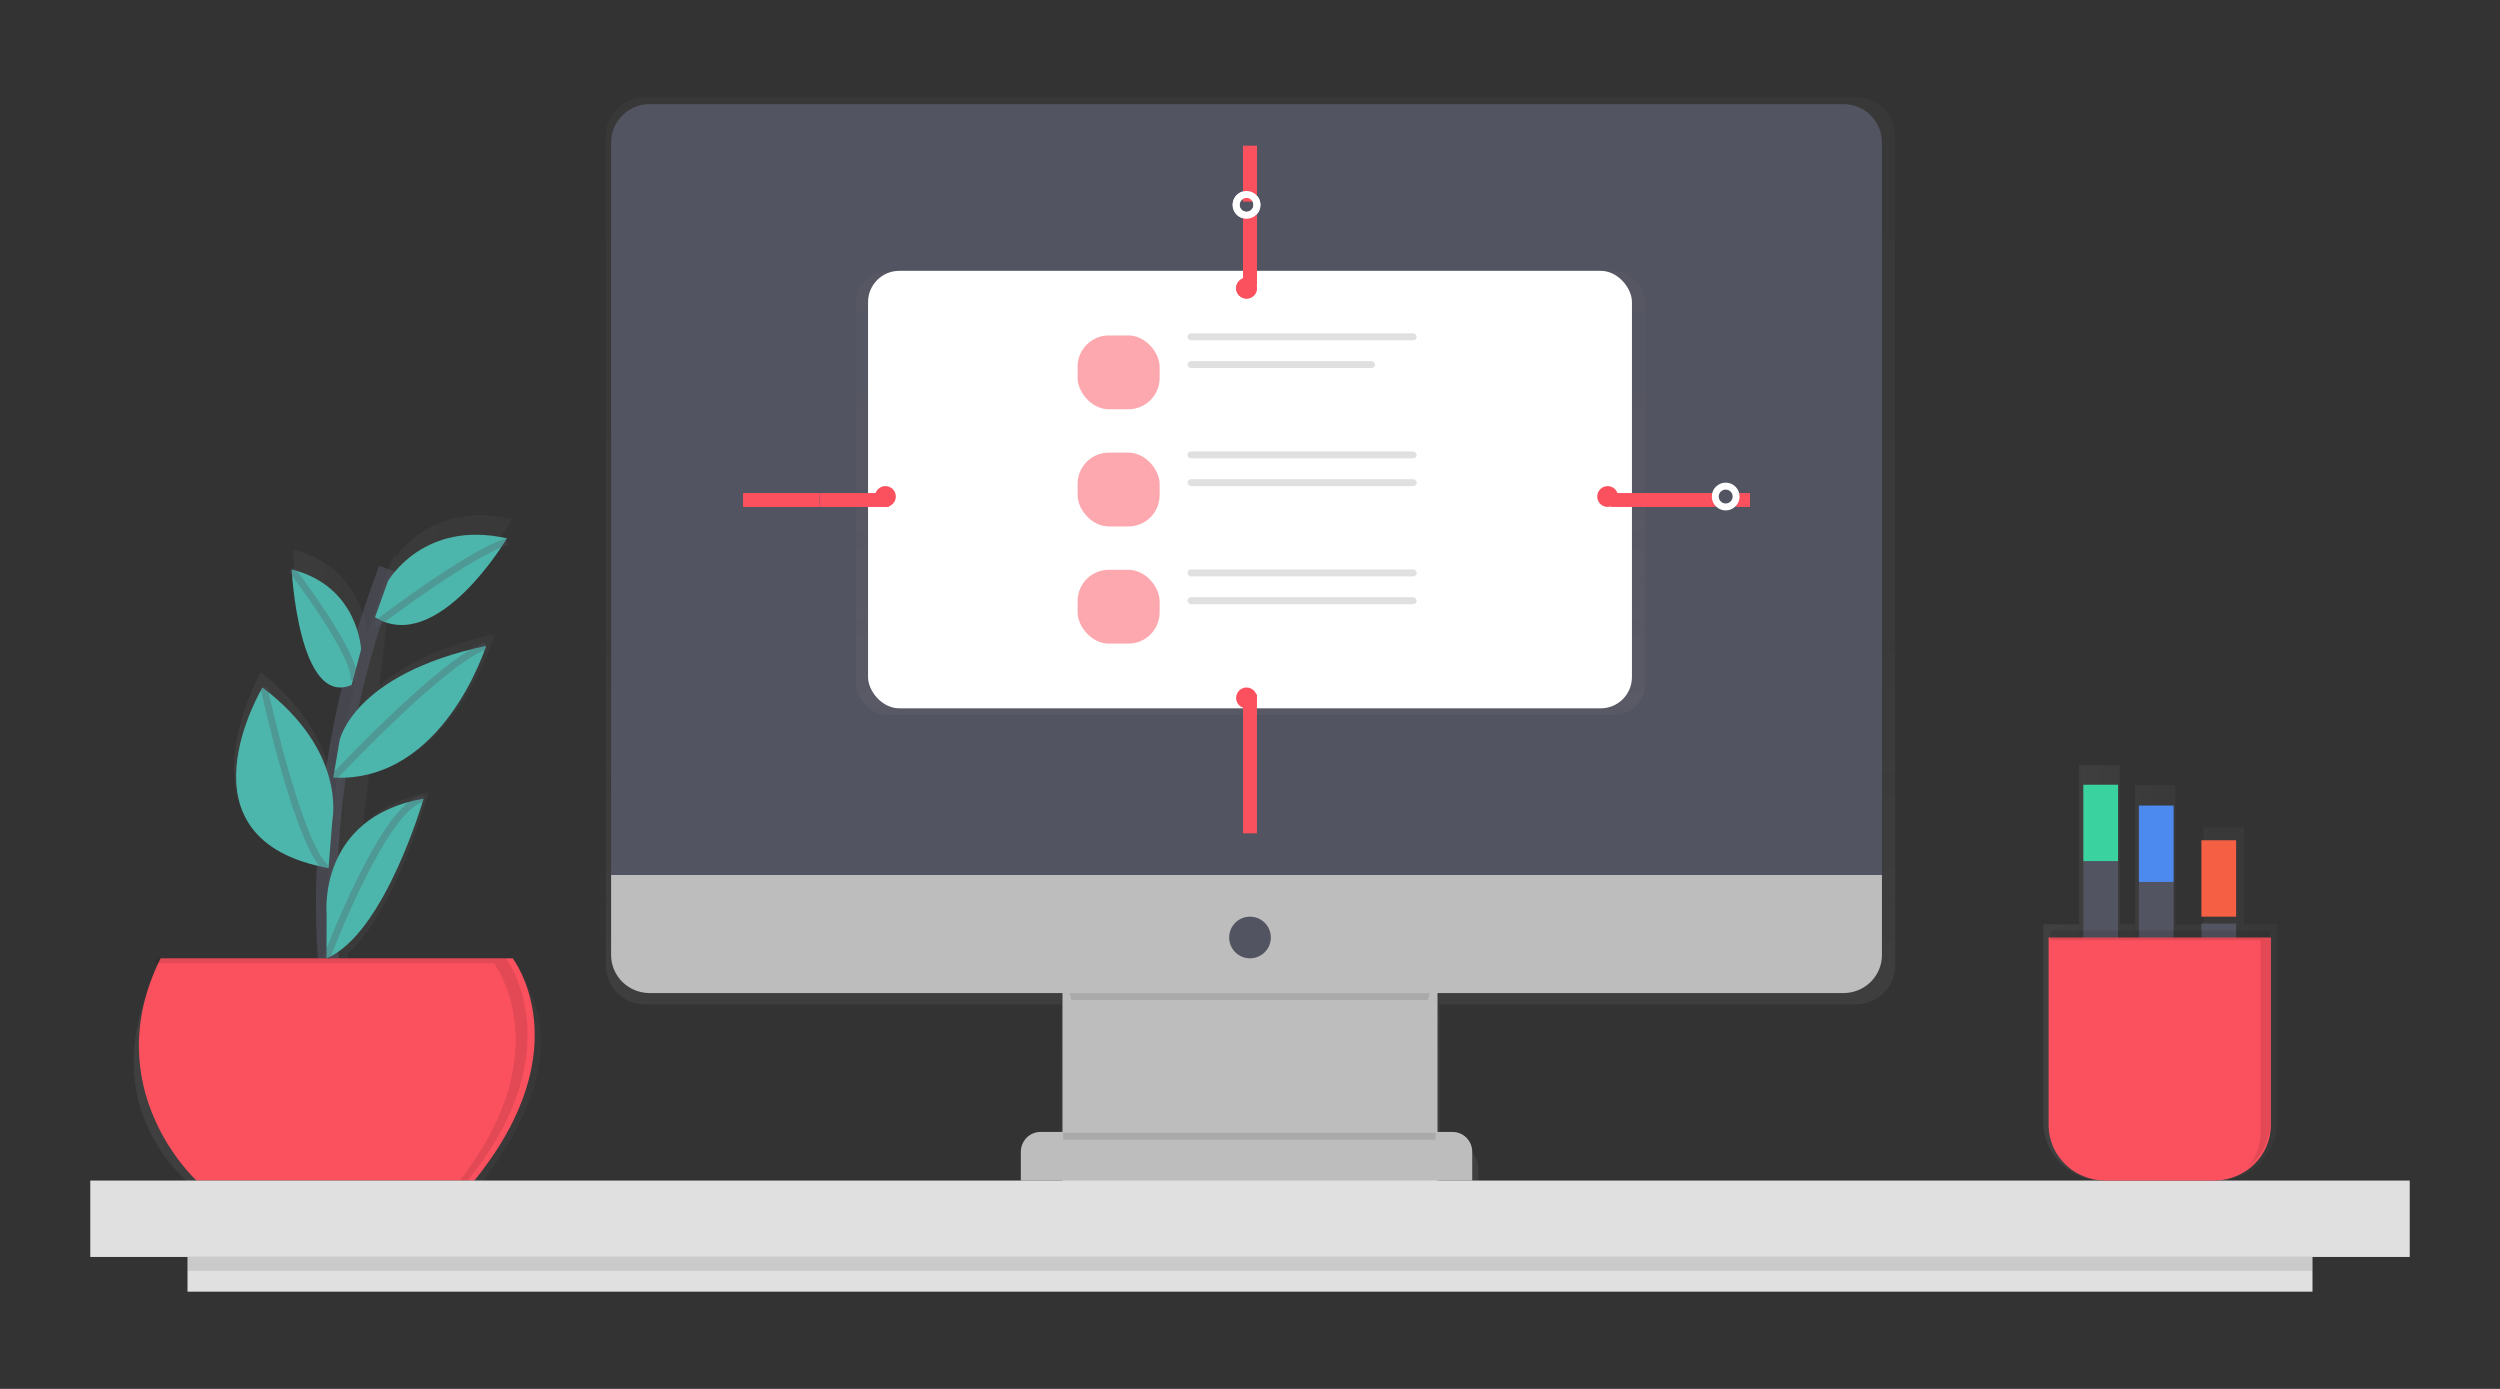 <?xml version="1.0" encoding="UTF-8"?>
<svg width="360px" height="200px" viewBox="0 0 360 200" version="1.1" xmlns="http://www.w3.org/2000/svg" xmlns:xlink="http://www.w3.org/1999/xlink">
    <rect x="0" y="0" width="360" height="200" fill="#333333" stroke="none"/>
    <!-- Generator: Sketch 54.1 (76490) - https://sketchapp.com -->
    <title>desktop@JPG</title>
    <desc>Created with Sketch.</desc>
    <defs>
        <rect id="path-1" x="0" y="0" width="360" height="200"></rect>
        <linearGradient x1="50%" y1="99.998%" x2="50%" y2="0%" id="linearGradient-3">
            <stop stop-color="#808080" stop-opacity="0.25" offset="0%"></stop>
            <stop stop-color="#808080" stop-opacity="0.12" offset="54%"></stop>
            <stop stop-color="#808080" stop-opacity="0.1" offset="100%"></stop>
        </linearGradient>
        <linearGradient x1="50%" y1="100%" x2="50%" y2="0%" id="linearGradient-4">
            <stop stop-color="#808080" stop-opacity="0.25" offset="0%"></stop>
            <stop stop-color="#808080" stop-opacity="0.12" offset="54%"></stop>
            <stop stop-color="#808080" stop-opacity="0.1" offset="100%"></stop>
        </linearGradient>
        <linearGradient x1="-0.001%" y1="50.015%" x2="100.006%" y2="50.015%" id="linearGradient-5">
            <stop stop-color="#808080" stop-opacity="0.25" offset="0%"></stop>
            <stop stop-color="#808080" stop-opacity="0.12" offset="54%"></stop>
            <stop stop-color="#808080" stop-opacity="0.1" offset="100%"></stop>
        </linearGradient>
        <linearGradient x1="0%" y1="50.003%" x2="100.041%" y2="50.003%" id="linearGradient-6">
            <stop stop-color="#808080" stop-opacity="0.25" offset="0%"></stop>
            <stop stop-color="#808080" stop-opacity="0.12" offset="54%"></stop>
            <stop stop-color="#808080" stop-opacity="0.1" offset="100%"></stop>
        </linearGradient>
    </defs>
    <g id="Page-1" stroke="none" stroke-width="1" fill="none" fill-rule="evenodd">
        <g id="Desktop-HD" transform="translate(-930, -4159)">
            <g id="Portfolio" transform="translate(0, 3920)">
                <g id="Works" transform="translate(150, 239)">
                    <g id="Project-3" transform="translate(780, 0)">
                        <g id="Content/Projects/Dark/Case-(Var-3)">
                            <g id="desktop">
                                <mask id="mask-2" fill="white">
                                    <use xlink:href="#path-1"></use>
                                </mask>
                                <g id="Path"></g>
                                <g mask="url(#mask-2)">
                                    <g transform="translate(13, 14)">
                                        <g id="Group" opacity="0.7" stroke="none" stroke-width="1" fill="none" fill-rule="evenodd" transform="translate(74, 0)">
                                            <path d="M180.286,0 L5.866,0 C2.753,0.011 0.238,2.529 0.248,5.625 L0.248,125.011 C0.238,128.107 2.753,130.625 5.866,130.636 L65.854,130.636 L65.854,151.244 L63.119,151.244 C62.361,151.247 61.635,151.549 61.101,152.084 C60.567,152.619 60.268,153.343 60.271,154.098 L60.271,158.232 L65.854,158.232 L65.854,160.678 L120.297,160.678 L120.297,158.232 L125.881,158.232 L125.881,154.098 C125.883,153.343 125.585,152.619 125.051,152.084 C124.516,151.549 123.79,151.247 123.032,151.244 L120.459,151.244 L120.459,151.066 L120.283,151.066 L120.283,130.636 L180.286,130.636 C183.398,130.625 185.913,128.107 185.904,125.011 L185.904,5.625 C185.913,2.529 183.398,0.011 180.286,0 Z" id="Path" fill="url(#linearGradient-3)" fill-rule="nonzero"></path>
                                        </g>
                                        <rect id="Rectangle" stroke="none" fill="#BDBDBD" fill-rule="nonzero" x="140" y="127" width="54" height="32"></rect>
                                        <g id="Group" opacity="0.1" stroke="none" stroke-width="1" fill="none" fill-rule="evenodd" transform="translate(140, 126)">
                                            <path d="M1.295,4 L52.619,4 C53.238,1.578 53.733,0 53.733,0 L0.075,0 C0.075,0 0.625,1.572 1.295,4 Z" id="Path" fill="#000000" fill-rule="nonzero"></path>
                                        </g>
                                        <path d="M80.538,1 L252.462,1 C255.52,1 258,3.469 258,6.516 L258,112 L75,112 L75,6.516 C75,5.053 75.583,3.65 76.622,2.616 C77.661,1.581 79.069,1 80.538,1 Z" id="Path" stroke="none" fill="#535461" fill-rule="nonzero"></path>
                                        <path d="M252.462,129 L80.538,129 C77.48,129 75,126.549 75,123.526 L75,112 L258,112 L258,123.526 C258,126.549 255.52,129 252.462,129 Z" id="Path" stroke="none" fill="#BDBDBD" fill-rule="nonzero"></path>
                                        <circle id="Oval" stroke="none" fill="#535461" fill-rule="nonzero" cx="167" cy="121" r="3"></circle>
                                        <path d="M136.825,149 L196.175,149 C197.735,149 199,150.28 199,151.859 L199,156 L134,156 L134,151.859 C134,151.101 134.298,150.374 134.827,149.838 C135.357,149.301 136.076,149 136.825,149 L136.825,149 Z" id="Path" stroke="none" fill="#BDBDBD" fill-rule="nonzero"></path>
                                        <g id="Group" opacity="0.5" stroke="none" stroke-width="1" fill="none" fill-rule="evenodd" transform="translate(110, 25)">
                                            <rect id="Rectangle" fill="url(#linearGradient-4)" fill-rule="nonzero" x="0.248" y="0.041" width="113.656" height="63.918" rx="4.5"></rect>
                                        </g>
                                        <rect id="Rectangle" stroke="none" fill="#FFFFFF" fill-rule="nonzero" x="112" y="25" width="110" height="63" rx="4.5"></rect>
                                        <g id="Group" opacity="0.5" stroke="none" stroke-width="1" fill="none" fill-rule="evenodd" transform="translate(142, 34)">
                                            <rect id="Rectangle" fill="#FB515E" fill-rule="nonzero" x="0.173" y="0.303" width="11.813" height="10.633" rx="4.5"></rect>
                                        </g>
                                        <rect id="Rectangle" stroke="none" fill="#E0E0E0" fill-rule="nonzero" x="158" y="34" width="33" height="1" rx="0.5"></rect>
                                        <rect id="Rectangle" stroke="none" fill="#E0E0E0" fill-rule="nonzero" x="158" y="38" width="27" height="1" rx="0.5"></rect>
                                        <g id="Group" opacity="0.5" stroke="none" stroke-width="1" fill="none" fill-rule="evenodd" transform="translate(142, 51)">
                                            <rect id="Rectangle" fill="#FB515E" fill-rule="nonzero" x="0.173" y="0.177" width="11.813" height="10.633" rx="4.5"></rect>
                                        </g>
                                        <rect id="Rectangle" stroke="none" fill="#E0E0E0" fill-rule="nonzero" x="158" y="51" width="33" height="1" rx="0.5"></rect>
                                        <rect id="Rectangle" stroke="none" fill="#E0E0E0" fill-rule="nonzero" x="158" y="55" width="33" height="1" rx="0.5"></rect>
                                        <g id="Group" opacity="0.5" stroke="none" stroke-width="1" fill="none" fill-rule="evenodd" transform="translate(142, 68)">
                                            <rect id="Rectangle" fill="#FB515E" fill-rule="nonzero" x="0.173" y="0.05" width="11.813" height="10.633" rx="4.5"></rect>
                                        </g>
                                        <rect id="Rectangle" stroke="none" fill="#E0E0E0" fill-rule="nonzero" x="158" y="68" width="33" height="1" rx="0.5"></rect>
                                        <rect id="Rectangle" stroke="none" fill="#E0E0E0" fill-rule="nonzero" x="158" y="72" width="33" height="1" rx="0.5"></rect>
                                        <path d="M167,15 L167,7" id="Path" stroke="#FB515E" stroke-width="2" fill="#000000" fill-rule="nonzero"></path>
                                        <path d="M167,27 L167,17" id="Path" stroke="#FB515E" stroke-width="2" fill="#000000" fill-rule="nonzero"></path>
                                        <circle id="Oval" stroke="none" fill="#FB515E" fill-rule="nonzero" cx="166.5" cy="27.5" r="1.5"></circle>
                                        <circle id="Oval" stroke="#FFFFFF" stroke-width="1" fill="none" cx="166.5" cy="15.5" r="1.5"></circle>
                                        <path d="M167,15 L167,7" id="Path" stroke="#FB515E" stroke-width="2" fill="#000000" fill-rule="nonzero"></path>
                                        <path d="M167,27 L167,17" id="Path" stroke="#FB515E" stroke-width="2" fill="#000000" fill-rule="nonzero"></path>
                                        <circle id="Oval" stroke="none" fill="#FB515E" fill-rule="nonzero" cx="166.5" cy="27.5" r="1.5"></circle>
                                        <circle id="Oval" stroke="#FFFFFF" stroke-width="1" fill="none" cx="166.5" cy="15.5" r="1.5"></circle>
                                        <path d="M167,95 L167,106" id="Path" stroke="#FB515E" stroke-width="2" fill="#000000" fill-rule="nonzero"></path>
                                        <path d="M167,86 L167,96" id="Path" stroke="#FB515E" stroke-width="2" fill="#000000" fill-rule="nonzero"></path>
                                        <circle id="Oval" stroke="none" fill="#FB515E" fill-rule="nonzero" cx="166.5" cy="86.5" r="1.5"></circle>
                                        <path d="M105,58 L94,58" id="Path" stroke="#FB515E" stroke-width="2" fill="#000000" fill-rule="nonzero"></path>
                                        <path d="M115,58 L105,58" id="Path" stroke="#FB515E" stroke-width="2" fill="#000000" fill-rule="nonzero"></path>
                                        <circle id="Oval" stroke="none" fill="#FB515E" fill-rule="nonzero" cx="114.5" cy="57.5" r="1.5"></circle>
                                        <g id="Group" opacity="0.1" stroke="none" stroke-width="1" fill="none" fill-rule="evenodd" transform="translate(140, 149)">
                                            <rect id="Rectangle" fill="#000000" fill-rule="nonzero" x="0.076" y="0.125" width="53.656" height="1"></rect>
                                        </g>
                                        <g id="Group" opacity="0.7" stroke="none" stroke-width="1" fill="none" fill-rule="evenodd" transform="translate(6, 60)">
                                            <path d="M55.638,66.063 L30.803,66.063 L31.147,63.263 C38.165,56.945 42.703,40.111 42.703,40.111 C42.602,40.125 42.503,40.145 42.405,40.172 C38.288,41.005 35.359,42.701 33.311,44.74 L34.182,37.29 C47.149,34.49 52.29,17.291 52.29,17.291 C44.017,19.132 38.858,21.98 35.654,24.683 L36.93,13.738 C45.698,16.755 54.767,0.729 54.767,0.729 L54.424,0.657 L54.596,0.547 L54.335,0.64 C44.644,-1.455 39.465,4.1 37.784,6.408 L37.911,5.335 C37.655,6.023 37.406,6.697 37.163,7.358 L37.163,7.358 L37.163,7.385 C36.477,9.249 35.849,11.091 35.28,12.909 L35.28,12.909 L35.28,12.909 C34.784,14.462 34.319,15.998 33.887,17.518 L33.887,17.498 C33.887,17.498 33.486,7.708 23.192,5.132 C23.192,5.132 24.272,26.482 32.429,22.988 L32.429,22.988 C31.675,26.083 31.057,29.062 30.522,31.955 L30.522,31.955 C30.181,33.838 29.884,35.672 29.63,37.459 L29.582,37.514 L29.63,37.472 L29.61,37.613 L29.61,37.613 L29.61,37.613 C29.381,39.235 29.187,40.815 29.027,42.353 C29.184,39.388 28.646,30.823 18.582,22.774 C18.582,22.774 5.204,46.35 28.015,50.98 C28.066,51.025 28.118,51.069 28.166,51.111 L28.131,51.004 L28.337,51.049 L28.43,49.838 C28.155,54.891 28.181,59.957 28.509,65.007 L28.509,65.007 C28.533,65.351 28.557,65.695 28.581,66.022 L3.461,66.022 C-6.123,85.9 8.785,96.794 8.785,96.794 L49.948,96.794 C65.933,76.589 55.638,66.063 55.638,66.063 Z" id="Shape" fill="url(#linearGradient-5)" fill-rule="nonzero"></path>
                                        </g>
                                        <path d="M35.414,133 C35.414,133 29.147,104.605 43,68" id="Path" stroke="#535461" stroke-width="3" fill="none" opacity="0.6"></path>
                                        <path d="M10.123,124 L60.828,124 C60.828,124 70.831,136.87 55.309,156 L15.297,156 C15.297,156 0.809,142.783 10.123,124 Z" id="Path" stroke="none" fill="#FB515E" fill-rule="nonzero"></path>
                                        <path d="M42.862,69.698 C42.862,69.698 47.909,60.781 60,63.524 C60,63.524 50.006,80.42 41,74.887 L42.862,69.698 Z" id="Path" stroke="none" fill="#4DB6AC" fill-rule="nonzero"></path>
                                        <path d="M39,79.524 C39,79.524 38.625,70.402 29,68 C29,68 29.996,87.899 37.629,84.639 L39,79.524 Z" id="Path" stroke="none" fill="#4DB6AC" fill-rule="nonzero"></path>
                                        <path d="M35.888,92.676 C35.888,92.676 37.729,83.117 57,79 C57,79 50.854,98.769 35,97.977 L35.888,92.676 Z" id="Path" stroke="none" fill="#4DB6AC" fill-rule="nonzero"></path>
                                        <path d="M34.871,103.995 C34.871,103.995 36.909,94.137 24.795,85 C24.795,85 11.643,106.885 34.307,111 L34.871,103.995 Z" id="Path" stroke="none" fill="#4DB6AC" fill-rule="nonzero"></path>
                                        <path d="M34.034,117.695 C34.034,117.695 32.615,103.716 48,101 C48,101 42.381,120.52 34.013,124 L34.034,117.695 Z" id="Path" stroke="none" fill="#4DB6AC" fill-rule="nonzero"></path>
                                        <path d="M41,76 C41,76 54.37,65.765 60,64" id="Path" stroke="#535461" stroke-width="1" fill="none" opacity="0.3"></path>
                                        <path d="M35,98 C35,98 50.812,81.073 57,79" id="Path" stroke="#535461" stroke-width="1" fill="none" opacity="0.3"></path>
                                        <path d="M29,68 C29,68 38.654,80.667 37.965,84" id="Path" stroke="#535461" stroke-width="1" fill="none" opacity="0.3"></path>
                                        <path d="M25,85 C25,85 30,107.961 34,111" id="Path" stroke="#535461" stroke-width="1" fill="none" opacity="0.3"></path>
                                        <path d="M34,124 C34,124 42.4,101.676 48,101" id="Path" stroke="#535461" stroke-width="1" fill="none" opacity="0.3"></path>
                                        <g id="Group" opacity="0.1" stroke="none" stroke-width="1" fill="none" fill-rule="evenodd" transform="translate(9, 124)">
                                            <path d="M50.828,0 L0.588,0 C0.475,0.233 0.366,0.466 0.246,0.696 L49.119,0.696 C49.119,0.696 58.788,13.256 44.198,32 L45.36,32 C60.74,12.87 50.828,0 50.828,0 Z" id="Path" fill="#000000" fill-rule="nonzero"></path>
                                        </g>
                                        <rect id="Rectangle" stroke="none" fill="#E0E0E0" fill-rule="nonzero" x="0" y="156" width="334" height="11"></rect>
                                        <rect id="Rectangle" stroke="none" fill="#E0E0E0" fill-rule="nonzero" x="14" y="167" width="306" height="5"></rect>
                                        <rect id="Rectangle" stroke="none" fill="#000000" fill-rule="nonzero" opacity="0.1" x="14" y="167" width="306" height="2"></rect>
                                        <path d="M237,58 L239,58" id="Path" stroke="#FB515E" stroke-width="2" fill="#000000" fill-rule="nonzero"></path>
                                        <path d="M219,58 L234,58" id="Path" stroke="#FB515E" stroke-width="2" fill="#000000" fill-rule="nonzero"></path>
                                        <circle id="Oval" stroke="none" fill="#FB515E" fill-rule="nonzero" cx="218.5" cy="57.5" r="1.5"></circle>
                                        <circle id="Oval" stroke="#FFFFFF" stroke-width="1" fill="none" cx="235.5" cy="57.5" r="1.5"></circle>
                                        <g id="Group" opacity="0.7" stroke="none" stroke-width="1" fill="none" fill-rule="evenodd" transform="translate(281, 96)">
                                            <path d="M32.53,56.166 L32.564,56.114 C32.635,56.003 32.705,55.889 32.774,55.769 L32.812,55.703 C32.878,55.591 32.941,55.476 33.001,55.359 L33.032,55.3 C33.1,55.166 33.165,55.031 33.224,54.89 L33.224,54.89 C33.348,54.607 33.455,54.319 33.547,54.024 L33.581,53.91 C33.612,53.803 33.643,53.697 33.67,53.59 L33.705,53.438 C33.728,53.341 33.748,53.244 33.766,53.145 C33.766,53.09 33.787,53.034 33.797,52.979 C33.808,52.924 33.828,52.786 33.842,52.686 C33.856,52.586 33.842,52.572 33.863,52.517 C33.883,52.462 33.883,52.307 33.89,52.2 C33.89,52.152 33.89,52.1 33.89,52.052 C33.89,51.897 33.89,51.738 33.89,51.583 L33.89,23.103 L29.134,23.103 L29.134,9.145 L23.295,9.145 L23.295,23.103 L19.27,23.103 L19.27,3.055 L13.432,3.055 L13.432,23.103 L11.237,23.103 L11.237,0.19 L5.399,0.19 L5.399,23.103 L0.247,23.103 L0.247,51.586 C0.247,56.234 4.097,60 8.833,60 L25.318,60 C28.051,60.011 30.628,58.725 32.269,56.531 L32.269,56.531 C32.354,56.409 32.441,56.287 32.53,56.166 Z" id="Path" fill="url(#linearGradient-6)" fill-rule="nonzero"></path>
                                        </g>
                                        <rect id="Rectangle" stroke="none" fill="#535461" fill-rule="nonzero" x="287" y="110" width="5" height="34"></rect>
                                        <rect id="Rectangle" stroke="none" fill="#3AD29F" fill-rule="nonzero" x="287" y="99" width="5" height="11"></rect>
                                        <rect id="Rectangle" stroke="none" fill="#535461" fill-rule="nonzero" x="295" y="113" width="5" height="34"></rect>
                                        <rect id="Rectangle" stroke="none" fill="#4D8AF0" fill-rule="nonzero" x="295" y="102" width="5" height="11"></rect>
                                        <rect id="Rectangle" stroke="none" fill="#535461" fill-rule="nonzero" x="304" y="119" width="5" height="34"></rect>
                                        <rect id="Rectangle" stroke="none" fill="#F55F44" fill-rule="nonzero" x="304" y="107" width="5" height="11"></rect>
                                        <path d="M282,121 L314,121 L314,148.015 C314,152.425 310.34,156 305.826,156 L290.174,156 C285.66,156 282,152.425 282,148.015 L282,121 L282,121 Z" id="Path" stroke="none" fill="#FB515E" fill-rule="nonzero"></path>
                                        <g id="Group" opacity="0.1" stroke="none" stroke-width="1" fill="none" fill-rule="evenodd" transform="translate(282, 120)">
                                            <path d="M0.248,0 L0.248,1.388 L30.527,1.388 L30.527,28.969 C30.53,30.792 29.924,32.563 28.807,33.997 C30.764,32.453 31.906,30.087 31.904,27.582 L31.904,0 L0.248,0 Z" id="Path" fill="#000000" fill-rule="nonzero"></path>
                                        </g>
                                    </g>
                                </g>
                            </g>
                        </g>
                    </g>
                </g>
            </g>
        </g>
    </g>
</svg>